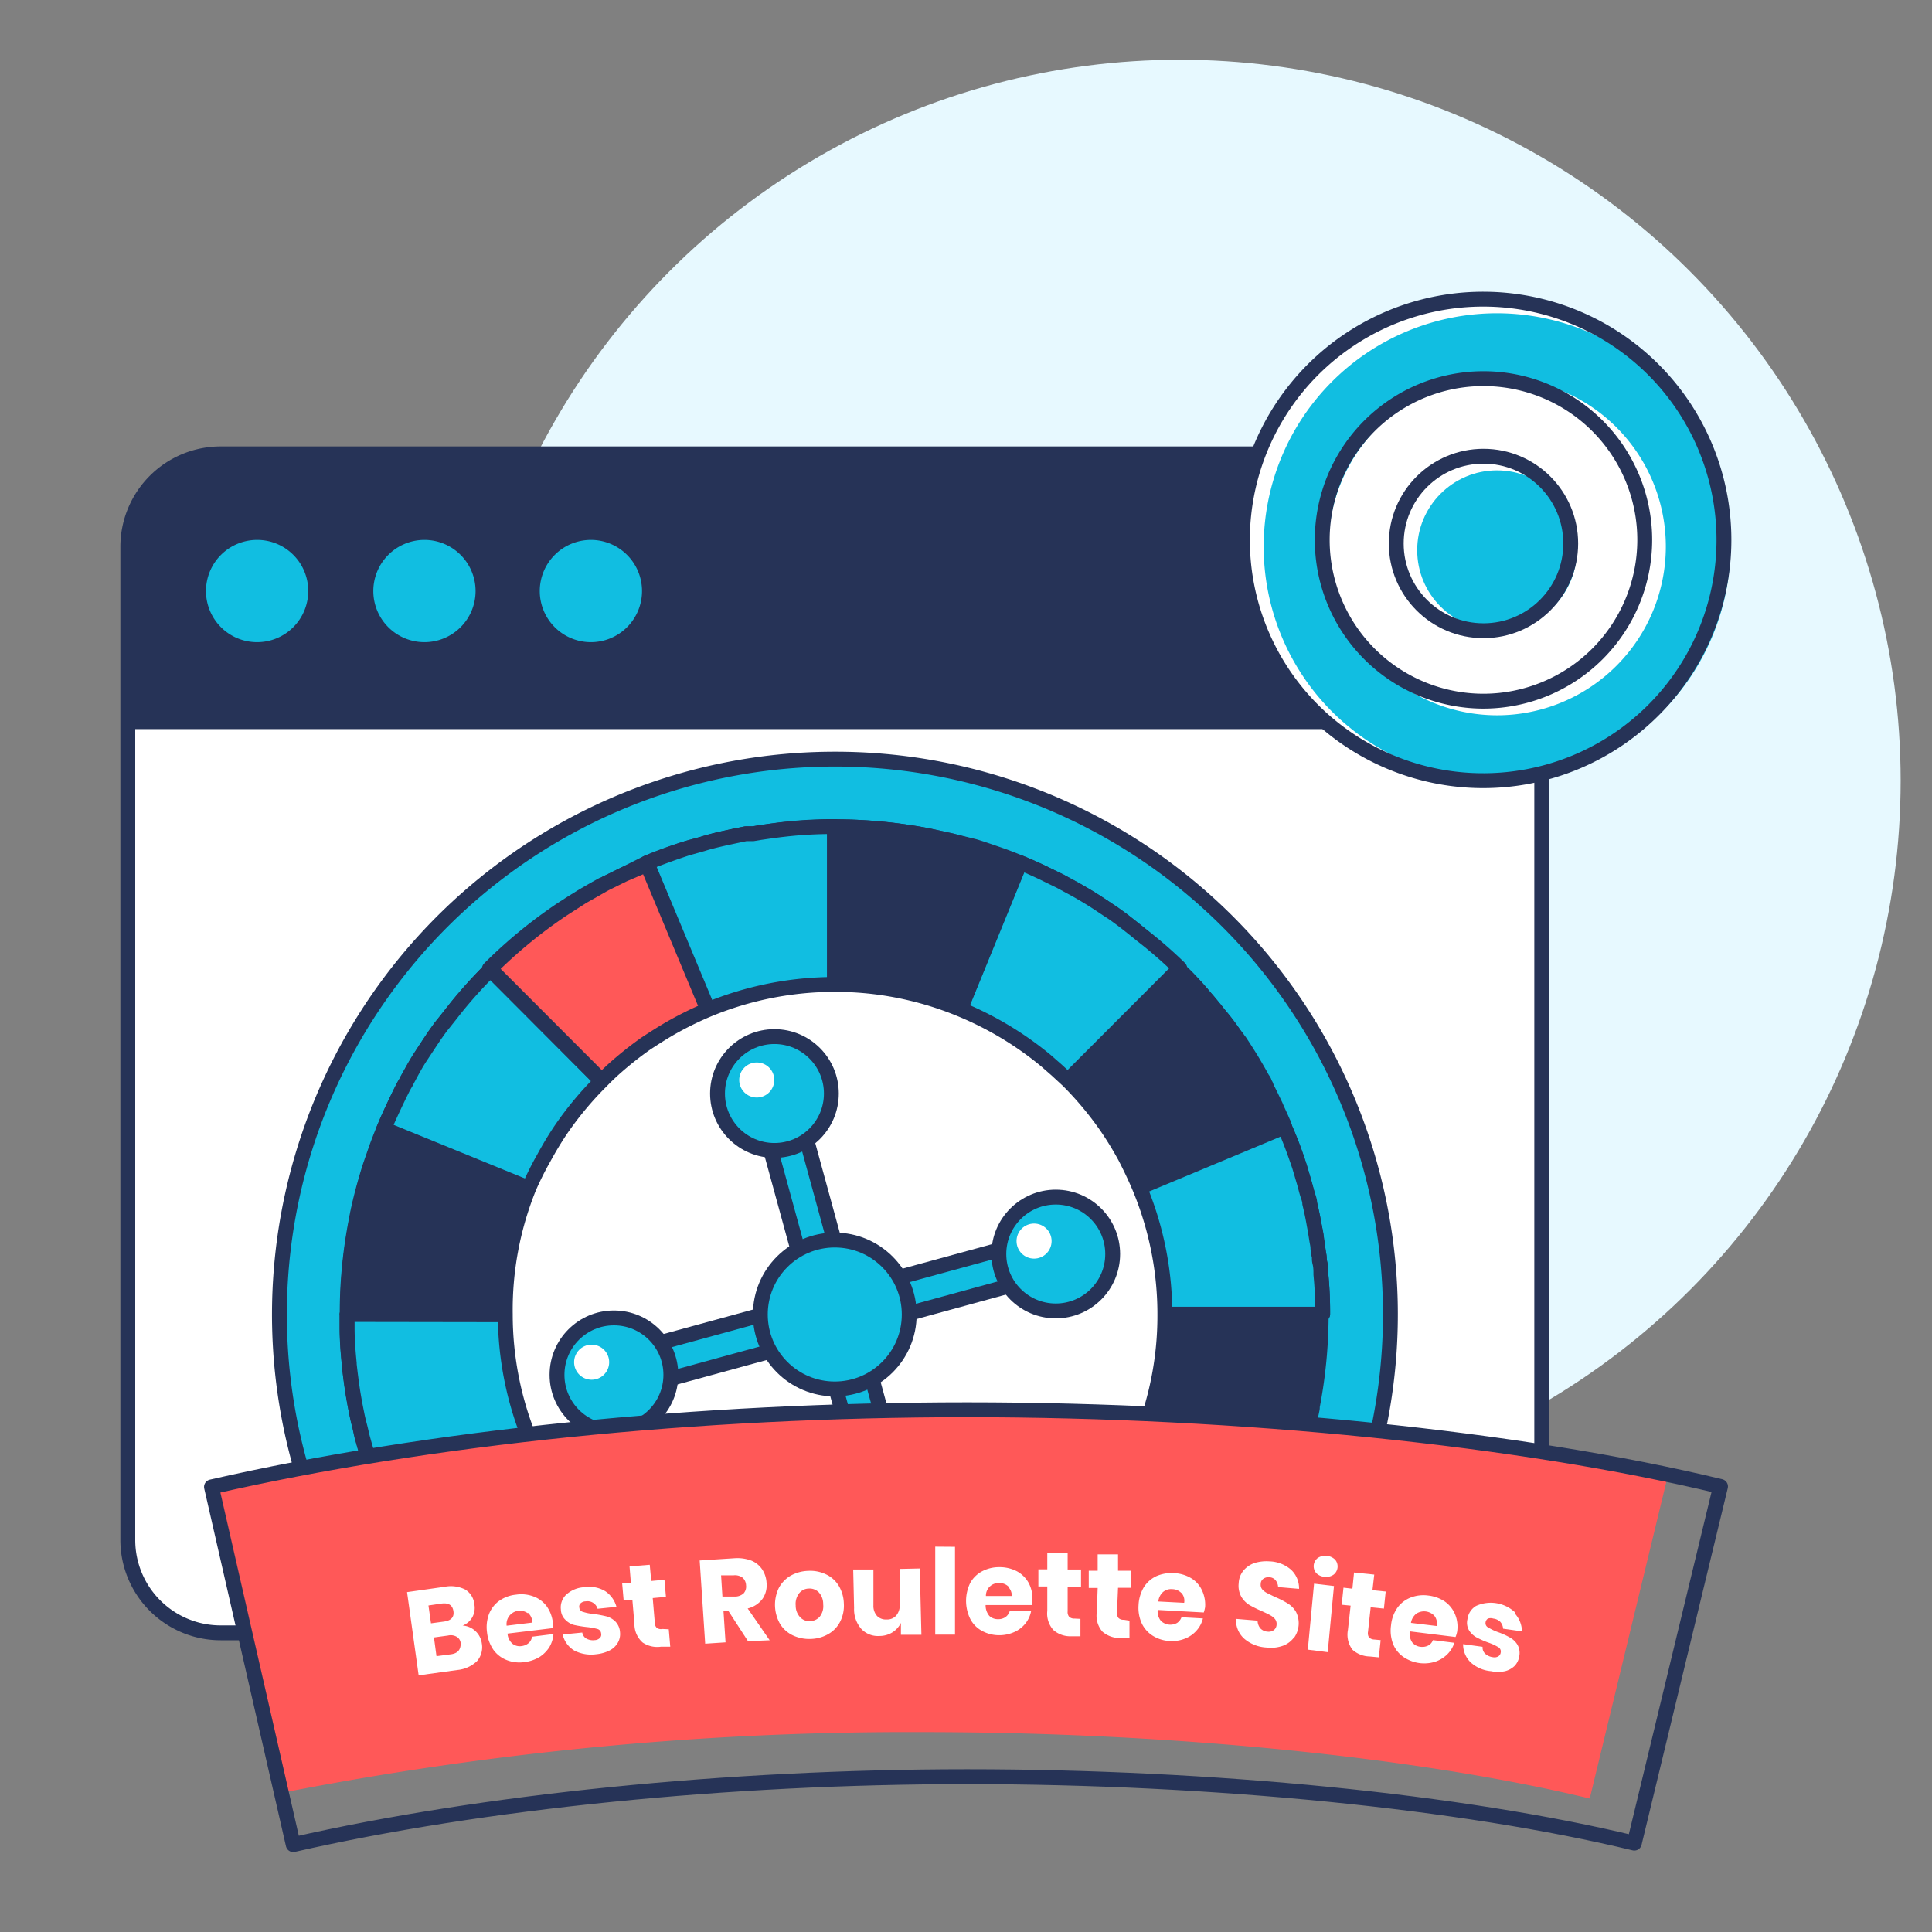 <svg xmlns="http://www.w3.org/2000/svg" viewBox="0 0 130 130"><rect x="0" y="0" width="130" height="130" fill="#808080" stroke="none"/><defs><style>.cls-1{fill:#e7f9ff;}.cls-2,.cls-9{fill:#fff;}.cls-2,.cls-5,.cls-6,.cls-7,.cls-8{stroke:#263357;stroke-linecap:round;stroke-linejoin:round;}.cls-3,.cls-7{fill:#263357;}.cls-4,.cls-5{fill:#11bee1;}.cls-6{fill:none;}.cls-10,.cls-8{fill:#ff5858;}</style></defs><g id="Layer_2" data-name="Layer 2"><circle class="cls-1" cx="79.38" cy="52.53" r="48.51"/><path class="cls-2" d="M103.74,36.79v66.82a6.25,6.25,0,0,1-6.25,6.26H14.85a6.25,6.25,0,0,1-6.25-6.26V36.79a6.25,6.25,0,0,1,6.25-6.25H97.49A6.25,6.25,0,0,1,103.74,36.79Z"/><path class="cls-3" d="M14.85,30.54H97.49a6.25,6.25,0,0,1,6.25,6.25V49.06a0,0,0,0,1,0,0H8.6a0,0,0,0,1,0,0V36.79A6.25,6.25,0,0,1,14.85,30.54Z"/><path class="cls-4" d="M17.3,36.33a3.44,3.44,0,1,0,3.44,3.44A3.43,3.43,0,0,0,17.3,36.33Z"/><path class="cls-4" d="M28.53,36.33A3.44,3.44,0,1,0,32,39.77,3.44,3.44,0,0,0,28.53,36.33Z"/><path class="cls-4" d="M39.76,36.33a3.44,3.44,0,1,0,3.44,3.44A3.44,3.44,0,0,0,39.76,36.33Z"/><path class="cls-5" d="M56.17,51.08a37.37,37.37,0,0,0-30.62,58.79H50.22a19.39,19.39,0,0,1-2.5-.86,22.08,22.08,0,0,1-7.26-4.83h0A22.19,22.19,0,0,1,35.66,97h0A21.93,21.93,0,0,1,34,88.45h0A22,22,0,0,1,35.62,80h0a21.1,21.1,0,0,1,1-2A20.83,20.83,0,0,1,37.75,76a21.4,21.4,0,0,1,2.7-3.29h0c.25-.26.5-.5.76-.74a23.92,23.92,0,0,1,2.22-1.77c.52-.36,1-.7,1.6-1a23.44,23.44,0,0,1,2.56-1.27h0a22.06,22.06,0,0,1,8.54-1.71h0a22.14,22.14,0,0,1,14.21,5.15l.72.63.77.74h0a21.88,21.88,0,0,1,2.58,3.1,23.09,23.09,0,0,1,1.27,2.08,20.88,20.88,0,0,1,.94,2h0a22.06,22.06,0,0,1,1.71,8.54v0a21.91,21.91,0,0,1-1.67,8.44,21.67,21.67,0,0,1-2.38,4.33c-.31.44-.65.88-1,1.3s-.95,1.1-1.47,1.62v0A22.15,22.15,0,0,1,64.74,109h0a21.29,21.29,0,0,1-2.62.9H86.78A37.36,37.36,0,0,0,56.17,51.08Z"/><path class="cls-6" d="M56.16,88.43h0v0h0v0Z"/><path class="cls-6" d="M39.76,88.44h0Z"/><path class="cls-6" d="M56.15,88.43h0l-1.22-1.23h0l-2.27-2.27h0l-8.06-8.06h0l-4.09-4.1h0L33,65.24h0a31.67,31.67,0,0,0-2.33,2.59c-.33.42-.65.83-1,1.26-.19.26-.39.53-.57.8s-.55.83-.81,1.25-.51.84-.75,1.28a3.62,3.62,0,0,0-.24.43,4.63,4.63,0,0,0-.24.43l-.15.3c-.24.49-.48,1-.7,1.48-.14.3-.26.6-.39.9h0c-.2.51-.4,1-.58,1.53s-.36,1-.51,1.53a.06.06,0,0,1,0,0c-.15.5-.29,1-.42,1.52s-.24,1-.34,1.56a32.59,32.59,0,0,0-.61,6.28h32.8Zm0,0v0h0l1.22,1.21v0h0L59.71,92h0l8.07,8.08,4.09,4.08h0v0l5.71,5.7H81l.61-.72c.34-.42.68-.86,1-1.3a30.92,30.92,0,0,0,3.3-5.59c.11-.22.22-.44.31-.66s.19-.45.27-.68a.31.31,0,0,0,.06-.13c.19-.46.36-.92.52-1.39l.18-.53s0-.05,0-.07c.08-.26.17-.52.24-.8s.19-.61.28-.93.2-.76.28-1.14.18-.75.25-1.14a.42.42,0,0,0,0-.12,32.87,32.87,0,0,0,.6-6.23Z"/><path class="cls-6" d="M56.17,88.43v0h0v0Z"/><path class="cls-5" d="M56.17,88.43h0Zm-1.26-1.24-2.28-2.28h0l-8.06-8.07-4.1-4.1h0L33,65.24h0a31.54,31.54,0,0,0-2.33,2.58c-.33.42-.65.83-1,1.26-.19.26-.39.54-.57.81s-.55.83-.82,1.24-.51.85-.74,1.28c-.08.15-.16.29-.23.44a4.63,4.63,0,0,0-.24.43l-.15.3c-.24.49-.48,1-.7,1.48-.14.3-.26.6-.39.9h0l9.79,4h0l15.91,6.53h0l1.57.64h0l1.79.74,1.22.5Zm21.81,9.7h0l-15.9-6.55-1.53-.63h0L57.43,89l-1.22-.5h0v0h0l1.23,1.24h0L59.7,92h0l8.07,8.07h0l4.1,4.1h0l5.71,5.7H81l.6-.72c.35-.43.69-.87,1-1.31a30.57,30.57,0,0,0,1.81-2.72c.54-.93,1-1.88,1.49-2.86.11-.23.21-.44.31-.67l.28-.67Z"/><path class="cls-6" d="M56.17,88.43h0Zm0,0v0h0v0Z"/><path class="cls-7" d="M56.15,88.43h0l-1.22-.5-1.79-.74h0l-1.57-.65L35.63,80h0l-9.79-4h0c-.2.51-.4,1-.58,1.53s-.35,1-.51,1.53a.06.06,0,0,1,0,0c-.15.5-.29,1-.42,1.52s-.24,1-.34,1.56a32.59,32.59,0,0,0-.61,6.28H56.17v0h0v0Zm.07,0h0l1.22.5,1.84.76h0l1.53.63,15.9,6.54h0l9.8,4h0a.35.35,0,0,0,0-.13c.19-.46.36-.92.52-1.39l.18-.53s0-.05,0-.07c.08-.26.17-.52.24-.8s.19-.61.28-.93.2-.76.28-1.14.18-.75.25-1.14a.42.42,0,0,0,0-.12,32.87,32.87,0,0,0,.6-6.23H56.22Z"/><path class="cls-6" d="M56.16,88.43h0v0Z"/><path class="cls-6" d="M56.16,88.45h0Zm0,0h0Z"/><path class="cls-6" d="M59.71,92h0l-2.26-2.26h0L59.7,92h0l8.07,8.07h0Zm-2.28-2.29-1.22-1.21h0l1.23,1.24h0Zm-1.24-1.24h0l-1.24-1.24h0L52.63,84.9l-8.06-8.06h0l8.06,8.07h0l2.28,2.28,1.22,1.23h.06Z"/><path class="cls-6" d="M56.17,88.44V55.64h0a30.9,30.9,0,0,0-3.47.18h0c-.53.06-1,.13-1.56.21h0l-.48.08-.24,0-.24,0-.73.14-.74.16c-.48.11-1,.24-1.42.38l-1,.27a26.83,26.83,0,0,0-2.76,1h0L42,58.83l-1.24.61-.2.11a.09.09,0,0,1-.05,0c-.45.25-.91.51-1.36.78l-.68.42-.67.43a32.63,32.63,0,0,0-4.87,4h0l7.49,7.5h0l4.1,4.1,8.06,8.07h0l2.28,2.28,1.22,1.23h0Zm15.71,15.73v0h0l-4.09-4.08L59.71,92h0l-2.26-2.27h0L56.2,88.47h0v21.37H77.59Z"/><path class="cls-6" d="M56.16,88.45h0Zm0,0h0Z"/><path class="cls-5" d="M56.17,88.45h0Zm0-32.83a28.55,28.55,0,0,0-3.46.19h0c-.53.06-1,.13-1.56.21h0l-.48.08-.24,0-.25,0-.72.15-.74.16c-.48.11-1,.23-1.43.37l-1,.28c-.93.3-1.86.64-2.76,1h0l4.08,9.77h0l6.63,15.88.67,1.61.73,1.75.52,1.24V55.63ZM64.73,109v0h0L58.1,93.07l-.67-1.61-.73-1.75-.51-1.24h0v0h0v0h0v0h0v21.36h9Z"/><path class="cls-6" d="M56.17,88.44h0Zm0,0h0Z"/><path class="cls-8" d="M56.16,88.45h0Zm0,0h0v0l-.51-1.22-.74-1.78-.66-1.58L47.62,67.94h0l-4.08-9.77h0L42,58.83l-1.24.61-.2.11h0l0,0-1.37.78-.67.43-.67.43a32.63,32.63,0,0,0-4.87,4h0l7.49,7.5h0l4.09,4.1h0l8.06,8.06h0l2.27,2.27h0l1.22,1.23h0v0Zm0,0h0Zm15.7,15.71v0h0l-4.09-4.08L59.71,92h0l-2.26-2.26h0v0l-1.22-1.21h0l.51,1.24.73,1.75.67,1.61,6.62,15.86h0l0,0,.37.91H77.59Z"/><path class="cls-6" d="M56.17,88.44h0Z"/><path class="cls-6" d="M56.16,88.44v0h0v0Z"/><path class="cls-6" d="M56.17,72v32.83h0V72Z"/><path class="cls-6" d="M76.79,62.91c-.42-.33-.83-.65-1.26-1l-.81-.57c-.4-.29-.83-.56-1.24-.82s-.85-.51-1.28-.75l-.43-.24-.44-.24-1.17-.57c-.5-.24-1-.46-1.51-.67s-1-.4-1.53-.58-1-.35-1.53-.51h0L64,56.57l-1.55-.34a33.5,33.5,0,0,0-6.29-.6h0V88.44h0l1.24-1.23h0l2.27-2.28,8.07-8.06,4.09-4.1h0l7.49-7.5h0A29.69,29.69,0,0,0,76.79,62.91ZM56.16,88.46h0l-1.22,1.23h0L40.47,104.16h0l-5.69,5.7H56.17V88.46Z"/><path class="cls-6" d="M56.16,88.44h0Z"/><path class="cls-5" d="M56.18,88.44v0h0v0ZM76.79,62.9q-.62-.51-1.26-1c-.26-.19-.53-.4-.8-.57s-.83-.56-1.25-.82-.84-.51-1.28-.75l-.43-.23-.44-.24-1.17-.57c-.5-.24-1-.46-1.51-.67h0l-4,9.79v0l-6.54,15.9h0l-.65,1.57h0l-.73,1.78-.51,1.23h0l1.24-1.23h0l2.27-2.28,8.07-8.06,4.09-4.1h0l7.49-7.5h0A29.81,29.81,0,0,0,76.79,62.9ZM56.15,88.46h0L54.91,89.7h0L40.45,104.16h0l-5.71,5.7H47.37l.35-.86v0l6.55-15.9.63-1.53v0l.75-1.82h0l.49-1.2h0v0h0Z"/><path class="cls-6" d="M56.17,88.44v0h0v0Zm0,0h0Z"/><path class="cls-7" d="M67.12,57.51,65.59,57h0L64,56.57l-1.55-.34a33.5,33.5,0,0,0-6.29-.6h0V88.44h0v0h0v0h0l.5-1.23h0l.73-1.78h0l.65-1.57h0l6.54-15.9v0l4-9.79h0C68.14,57.89,67.63,57.69,67.12,57.51Zm-11,31v0h0l-.5,1.2-.75,1.82-.63,1.55h0L47.73,109v0l-.35.86h8.81V88.49Z"/><path class="cls-6" d="M56.17,88.43v0h0v0Z"/><path class="cls-6" d="M56.15,88.44h0Z"/><path class="cls-6" d="M67.77,76.83,59.71,84.9l-2.28,2.27h0l-1.23,1.23h0v0h0l1.24-1.25h0l2.28-2.27,8.06-8.07ZM56.13,88.47,54.91,89.7h0l1.22-1.23h0ZM44.56,100.05h0L54.91,89.72h0Z"/><path class="cls-6" d="M88.88,85.76c0-.27,0-.53-.08-.8l-.06-.54L88.68,84l-.09-.56c0-.32-.1-.66-.16-1h0c-.09-.48-.2-1-.31-1.45-.05-.24-.11-.47-.17-.71s-.13-.49-.2-.73-.21-.72-.32-1.08c-.28-.9-.61-1.77-1-2.63h0c0-.09-.08-.19-.13-.28-.11-.26-.23-.52-.35-.78s-.13-.29-.2-.43a2.59,2.59,0,0,0-.14-.29c-.14-.3-.29-.59-.43-.87l-.15-.28s0,0,0-.05-.09-.16-.14-.24c-.2-.37-.42-.75-.64-1.12s-.56-.9-.86-1.34L83.31,70l-.11-.16L83,69.52c-.3-.44-.63-.87-1-1.3l-.25-.32-.48-.58-.15-.17c-.25-.3-.51-.6-.78-.89s-.63-.68-1-1h0l-7.49,7.5h0l-4.09,4.1L59.71,84.9l-2.27,2.28h0l-1.24,1.23H89A26.25,26.25,0,0,0,88.88,85.76ZM56.15,88.45H23.35c0,.13,0,.25,0,.38s0,.32,0,.47c0,.82.06,1.62.14,2.42,0,0,0,0,0,.08.06.54.13,1.1.21,1.64s.18,1.08.29,1.62c.05.26.11.53.18.79s.11.53.18.8a31.17,31.17,0,0,0,1,3.07c.09.23.16.46.25.68a4.22,4.22,0,0,1,.18.45l.11.23a.19.19,0,0,0,0,.07l0,.06c.19.47.4.91.61,1.35.09.17.17.34.25.51l0,0a.06.06,0,0,1,0,0c.06.12.12.24.19.36l.2.37c.15.29.31.57.47.86s.39.68.6,1c.1.16.2.32.31.48l.16.25.16.25a.61.61,0,0,0,.07.1c.54.8,1.11,1.58,1.72,2.32.2.25.4.49.61.73h3.42l5.71-5.7h0L54.9,89.71h0l1.23-1.22h0Z"/><path class="cls-6" d="M56.16,88.44h0v0Z"/><path class="cls-5" d="M56.16,88.45h0Zm32.72-2.69c0-.26,0-.53-.07-.8s0-.36-.07-.54L88.68,84c0-.19-.05-.38-.08-.57s-.1-.65-.17-1h0c-.08-.48-.19-1-.3-1.45,0-.24-.11-.47-.18-.71s-.13-.49-.2-.73-.21-.72-.32-1.08c-.3-.89-.62-1.77-1-2.63l-9.77,4.08h0L60.8,86.52l-1.59.66-1.78.74-1.21.51H89A26.25,26.25,0,0,0,88.88,85.76ZM56.16,88.45h0Zm-32.8,0v.39c0,.16,0,.32,0,.47,0,.82.06,1.62.14,2.42,0,0,0,0,0,.08.06.54.13,1.1.21,1.64s.18,1.08.29,1.62c.05.26.11.53.18.79s.13.53.19.79c.27,1,.59,2.06,1,3.08.09.23.16.46.25.68a4.22,4.22,0,0,1,.18.45c0,.08.07.16.1.23h0L35.66,97h0l15.88-6.63,1.59-.66L54.91,89l1.22-.5h0v0Zm32.8,0h0Z"/><path class="cls-6" d="M56.16,88.45h0Z"/><path class="cls-7" d="M86.33,75.52c-.11-.26-.23-.52-.35-.78s-.12-.29-.19-.43L85.64,74c-.14-.3-.29-.59-.43-.87,0-.1-.09-.19-.14-.28h0s0,0,0-.05-.09-.16-.14-.24c-.2-.37-.42-.75-.64-1.12s-.56-.9-.85-1.34a1.47,1.47,0,0,0-.1-.13l-.11-.16L83,69.52c-.3-.44-.63-.87-1-1.3l-.25-.32-.48-.58-.15-.17c-.25-.3-.51-.6-.78-.89s-.63-.68-1-1h0l-7.49,7.5h0l-4.09,4.1L59.71,84.9l-2.27,2.28h0l-1.24,1.23h0l1.21-.51,1.78-.74,1.59-.66,15.87-6.63h0l9.77-4.08h0C86.42,75.71,86.38,75.61,86.33,75.52ZM56.15,88.46h0Zm0,0L54.91,89l-1.75.73-1.6.67L35.67,97h0l-9.77,4.07h0a.16.16,0,0,0,0,.06l0,.06c.19.47.4.91.61,1.35.09.17.17.34.25.51l0,0,0,0,.18.37.2.37c.15.29.31.57.47.86s.4.68.61,1l.3.49.16.25a2.2,2.2,0,0,0,.17.25.37.37,0,0,0,.06.1c.55.8,1.12,1.58,1.72,2.32.2.25.41.49.62.73h3.44l5.69-5.69v0L54.91,89.72h0l1.23-1.23h0Z"/><path class="cls-6" d="M56.15,88.44h0Z"/><path class="cls-2" d="M76.67,79.89c-.28-.67-.6-1.33-.94-2a23.09,23.09,0,0,0-1.27-2.08,22.64,22.64,0,0,0-2.59-3.1L71.1,72l-.72-.63a22.4,22.4,0,0,0-5.76-3.46,22,22,0,0,0-8.45-1.67h0a22.24,22.24,0,0,0-8.54,1.7h0a23.44,23.44,0,0,0-2.56,1.27c-.55.32-1.08.66-1.6,1A23.92,23.92,0,0,0,41.23,72c-.26.24-.51.48-.76.74h0A22.58,22.58,0,0,0,37.75,76c-.42.62-.8,1.26-1.16,1.92a21.1,21.1,0,0,0-1,2h0A21.94,21.94,0,0,0,34,88.44h0a22.19,22.19,0,0,0,6.5,15.7h0A22.05,22.05,0,0,0,47.73,109a19.56,19.56,0,0,0,2.61.89H62a21.26,21.26,0,0,0,2.72-.93h0a22,22,0,0,0,7.15-4.78h0q.77-.78,1.47-1.62c.34-.42.68-.86,1-1.3a22.14,22.14,0,0,0,2.37-4.33h0a21.89,21.89,0,0,0,1.67-8.43v0A22.1,22.1,0,0,0,76.67,79.89Z"/><rect class="cls-5" x="40.76" y="87.18" width="30.83" height="2.52" transform="translate(-21.34 17.95) rotate(-15.3)"/><circle class="cls-5" cx="41.31" cy="92.51" r="3.83"/><circle class="cls-9" cx="39.81" cy="91.66" r="1.18"/><circle class="cls-5" cx="71.04" cy="84.38" r="3.83"/><circle class="cls-9" cx="69.58" cy="83.51" r="1.18"/><rect class="cls-5" x="40.76" y="87.18" width="30.83" height="2.52" transform="translate(126.67 10.93) rotate(74.7)"/><circle class="cls-5" cx="52.11" cy="73.58" r="3.83"/><circle class="cls-5" cx="60.24" cy="103.31" r="3.83"/><circle class="cls-9" cx="50.92" cy="72.67" r="1.18"/><circle class="cls-9" cx="59.06" cy="102.41" r="1.18"/><circle class="cls-5" cx="56.17" cy="88.45" r="5.01"/><path class="cls-9" d="M99.82,20.13A16.2,16.2,0,1,0,116,36.33,16.2,16.2,0,0,0,99.82,20.13Z"/><path class="cls-4" d="M100.73,21.08a15.7,15.7,0,1,0,15.7,15.7A15.72,15.72,0,0,0,100.73,21.08Zm0,27.05a11.35,11.35,0,1,1,11.36-11.35A11.36,11.36,0,0,1,100.73,48.13Z"/><circle class="cls-4" cx="100.73" cy="37.02" r="5.37"/><path class="cls-6" d="M99.82,20.13A16.2,16.2,0,1,0,116,36.33,16.2,16.2,0,0,0,99.82,20.13Zm0,27.05a10.85,10.85,0,1,1,10.85-10.85A10.86,10.86,0,0,1,99.82,47.18Z"/><circle class="cls-6" cx="99.82" cy="36.57" r="5.87"/><path class="cls-10" d="M18.94,120.64a219.46,219.46,0,0,1,43.14-4.09c16.52,0,33.31,1.67,44.89,4.47l5.27-21.79c-13.07-2.75-30.35-4.37-47.16-4.37-18.14,0-36.2,1.84-50.85,5.19Z"/><path class="cls-6" d="M19.73,124.12c12.72-2.9,29.24-4.57,45.35-4.57,16.52,0,33.31,1.67,44.89,4.47l5.8-24c-13.37-3.23-32.33-5.16-50.69-5.16-18.14,0-36.2,1.84-50.85,5.19Z"/><path class="cls-9" d="M32,109.76a1.38,1.38,0,0,1,.42.82,1.43,1.43,0,0,1-.32,1.19,2.2,2.2,0,0,1-1.32.6l-2.61.36-.78-5.6,2.54-.36a2.14,2.14,0,0,1,1.38.19,1.31,1.31,0,0,1,.61,1,1.29,1.29,0,0,1-.15.88,1.26,1.26,0,0,1-.64.54A1.39,1.39,0,0,1,32,109.76ZM29,109.23l.89-.12c.47-.07.68-.3.62-.7s-.32-.57-.8-.51l-.88.13ZM31,110.58a.55.55,0,0,0-.26-.44.8.8,0,0,0-.59-.09l-.95.13.17,1.26,1-.13C30.81,111.24,31,111,31,110.58Z"/><path class="cls-9" d="M37.22,109.55l-3.07.37a1,1,0,0,0,.34.69.8.8,0,0,0,.61.15.89.89,0,0,0,.48-.21.72.72,0,0,0,.22-.42l1.44-.18a2,2,0,0,1-.28.89,2.18,2.18,0,0,1-.68.67,2.58,2.58,0,0,1-1,.33,2.34,2.34,0,0,1-1.19-.14,2,2,0,0,1-.89-.69,2.57,2.57,0,0,1-.43-1.18,2.51,2.51,0,0,1,.14-1.24,2,2,0,0,1,.69-.88,2.37,2.37,0,0,1,1.13-.41,2.33,2.33,0,0,1,1.19.13,1.91,1.91,0,0,1,.87.66,2.32,2.32,0,0,1,.41,1.09A2.28,2.28,0,0,1,37.22,109.55Zm-1.71-1a.9.9,0,0,0-1.42.84l1.73-.21A.87.87,0,0,0,35.51,108.51Z"/><path class="cls-9" d="M40.73,107.07a1.84,1.84,0,0,1,.75,1.05l-1.27.13a.71.71,0,0,0-.8-.5.51.51,0,0,0-.34.13.3.3,0,0,0-.09.29.32.32,0,0,0,.25.29,3.24,3.24,0,0,0,.71.14,8.45,8.45,0,0,1,.86.16,1.39,1.39,0,0,1,.6.34,1.15,1.15,0,0,1,.32.73,1.17,1.17,0,0,1-.14.69,1.34,1.34,0,0,1-.55.53,2.57,2.57,0,0,1-.91.26,2.46,2.46,0,0,1-1.48-.25,1.7,1.7,0,0,1-.78-1.08l1.32-.13a.57.57,0,0,0,.28.41.93.93,0,0,0,.56.1.51.51,0,0,0,.34-.14.32.32,0,0,0,.09-.3.34.34,0,0,0-.25-.31,4.11,4.11,0,0,0-.73-.13,8.09,8.09,0,0,1-.84-.14,1.28,1.28,0,0,1-.58-.34,1,1,0,0,1-.31-.7,1.18,1.18,0,0,1,.36-1,1.94,1.94,0,0,1,1.24-.5A2.06,2.06,0,0,1,40.73,107.07Z"/><path class="cls-9" d="M45,109.63l.1,1.17-.61,0a1.76,1.76,0,0,1-1.25-.28,1.65,1.65,0,0,1-.55-1.24l-.14-1.64-.59,0-.1-1.14.59,0-.09-1.1,1.36-.11.1,1.09.89-.08.1,1.15-.89.08.14,1.65a.47.47,0,0,0,.14.36.49.49,0,0,0,.37.07Z"/><path class="cls-9" d="M50.33,110.43,49,108.38l-.32,0,.14,2.13-1.37.09L47.08,105l2.33-.15a2.72,2.72,0,0,1,1.15.16,1.62,1.62,0,0,1,.73.6,1.81,1.81,0,0,1,.29.9,1.61,1.61,0,0,1-.27,1.07,1.75,1.75,0,0,1-1,.65l1.48,2.14Zm-1.72-3,.84,0a.87.87,0,0,0,.59-.22.69.69,0,0,0,.16-.54.72.72,0,0,0-.23-.51.86.86,0,0,0-.61-.16l-.84,0Z"/><path class="cls-9" d="M55.57,105.93a2,2,0,0,1,.86.76,2.45,2.45,0,0,1,.35,1.2,2.37,2.37,0,0,1-.25,1.23,2,2,0,0,1-.79.83,2.49,2.49,0,0,1-1.17.33,2.6,2.6,0,0,1-1.2-.23,2.06,2.06,0,0,1-.87-.76,2.61,2.61,0,0,1-.1-2.43,2.1,2.1,0,0,1,.79-.83,2.57,2.57,0,0,1,1.18-.33A2.46,2.46,0,0,1,55.57,105.93Zm-1.79,1.27a1.16,1.16,0,0,0-.24.83,1.13,1.13,0,0,0,.31.8.83.83,0,0,0,.67.25.87.87,0,0,0,.64-.3,1.13,1.13,0,0,0,.23-.83,1.15,1.15,0,0,0-.3-.81.87.87,0,0,0-.67-.25A.84.84,0,0,0,53.78,107.2Z"/><path class="cls-9" d="M61.89,105.54,62,110l-1.38,0v-.8a1.55,1.55,0,0,1-.56.63,1.62,1.62,0,0,1-.88.25,1.53,1.53,0,0,1-1.23-.48,2,2,0,0,1-.48-1.4l-.06-2.59,1.36,0,0,2.42a1,1,0,0,0,.25.71.83.83,0,0,0,.64.23.8.8,0,0,0,.65-.27,1.07,1.07,0,0,0,.23-.76l0-2.37Z"/><path class="cls-9" d="M64.26,104.08l0,5.91H62.93l0-5.92Z"/><path class="cls-9" d="M69.42,108l-3.1,0a1.09,1.09,0,0,0,.25.73.82.82,0,0,0,.59.22.83.83,0,0,0,.51-.15.77.77,0,0,0,.27-.39l1.44,0a1.91,1.91,0,0,1-.39.84,2,2,0,0,1-.75.57,2.45,2.45,0,0,1-1,.21,2.4,2.4,0,0,1-1.16-.29,1.91,1.91,0,0,1-.79-.8,2.75,2.75,0,0,1,0-2.44,2,2,0,0,1,.81-.78,2.46,2.46,0,0,1,1.17-.27,2.52,2.52,0,0,1,1.16.28,2,2,0,0,1,.78.77,2.23,2.23,0,0,1,.26,1.14A1.73,1.73,0,0,1,69.42,108Zm-1.57-1.25a.85.85,0,0,0-.6-.23.85.85,0,0,0-.91.87l1.74,0A.82.82,0,0,0,67.85,106.79Z"/><path class="cls-9" d="M72.7,108.93l0,1.17h-.61a1.72,1.72,0,0,1-1.21-.42,1.65,1.65,0,0,1-.41-1.29l0-1.64-.6,0,0-1.15h.6l0-1.09,1.37,0,0,1.1.9,0,0,1.15-.9,0,0,1.66a.51.51,0,0,0,.1.37.5.5,0,0,0,.36.12Z"/><path class="cls-9" d="M76,109.05l0,1.17-.61,0a1.79,1.79,0,0,1-1.21-.43,1.63,1.63,0,0,1-.38-1.3l.06-1.64-.6,0,0-1.16.6,0,0-1.1,1.37,0,0,1.1.89,0,0,1.15-.89,0-.07,1.66a.51.51,0,0,0,.1.37.46.46,0,0,0,.36.12Z"/><path class="cls-9" d="M81,108.5l-3.1-.17a1,1,0,0,0,.22.74.92.92,0,0,0,1.09.13.78.78,0,0,0,.29-.38l1.44.08a1.86,1.86,0,0,1-.43.82,2,2,0,0,1-.78.54,2.31,2.31,0,0,1-1,.16,2.35,2.35,0,0,1-1.14-.34,2,2,0,0,1-.76-.84,2.53,2.53,0,0,1-.22-1.23,2.6,2.6,0,0,1,.35-1.2,2,2,0,0,1,.84-.75,2.54,2.54,0,0,1,1.18-.21,2.46,2.46,0,0,1,1.15.33,1.87,1.87,0,0,1,.74.81,2.28,2.28,0,0,1,.22,1.15A2.7,2.7,0,0,1,81,108.5Zm-1.52-1.32a.86.86,0,0,0-.59-.25.85.85,0,0,0-.63.19,1,1,0,0,0-.32.64l1.74.09A.78.78,0,0,0,79.49,107.18Z"/><path class="cls-9" d="M87.07,110.18a1.62,1.62,0,0,1-.72.55,2.34,2.34,0,0,1-1.09.13,2.51,2.51,0,0,1-1.52-.58,1.67,1.67,0,0,1-.57-1.35l1.45.12a.83.83,0,0,0,.19.52.72.72,0,0,0,.48.22.59.59,0,0,0,.43-.11.49.49,0,0,0,.18-.37.53.53,0,0,0-.11-.37,1.09,1.09,0,0,0-.33-.26c-.13-.08-.32-.16-.55-.27a7.49,7.49,0,0,1-.85-.42,1.61,1.61,0,0,1-.54-.56,1.51,1.51,0,0,1-.17-.9,1.43,1.43,0,0,1,.32-.85,1.67,1.67,0,0,1,.75-.51,2.72,2.72,0,0,1,1-.11,2.31,2.31,0,0,1,1.46.57,1.71,1.71,0,0,1,.53,1.28L86,106.79a.76.76,0,0,0-.17-.46.56.56,0,0,0-.42-.2.57.57,0,0,0-.4.1.43.43,0,0,0-.18.36.48.48,0,0,0,.1.35,1.15,1.15,0,0,0,.32.25l.55.27a5.62,5.62,0,0,1,.86.44,1.59,1.59,0,0,1,.55.57,1.69,1.69,0,0,1-.12,1.71Z"/><path class="cls-9" d="M89.76,106.72l-.42,4.45L88,111l.42-4.44Zm-1.1-1.88a.88.88,0,0,1,.61-.15.89.89,0,0,1,.57.26.7.7,0,0,1-.1,1,.86.86,0,0,1-.61.15.85.85,0,0,1-.57-.26.7.7,0,0,1,.1-1Z"/><path class="cls-9" d="M92.9,110.36l-.12,1.16-.62-.06A1.77,1.77,0,0,1,91,111a1.68,1.68,0,0,1-.3-1.33l.18-1.63-.6-.06.12-1.15.6.07.11-1.09,1.36.14L92.35,107l.89.09-.12,1.15-.89-.09-.18,1.65a.52.52,0,0,0,.07.38.54.54,0,0,0,.35.14Z"/><path class="cls-9" d="M97.94,110.15l-3.08-.38a1.05,1.05,0,0,0,.17.75.83.83,0,0,0,.56.29.89.89,0,0,0,.52-.09.69.69,0,0,0,.31-.36l1.44.18a1.92,1.92,0,0,1-.49.79,2.11,2.11,0,0,1-.82.49,2.49,2.49,0,0,1-1,.09,2.52,2.52,0,0,1-1.12-.42,1.93,1.93,0,0,1-.7-.89,2.51,2.51,0,0,1-.13-1.24,2.46,2.46,0,0,1,.43-1.18,2,2,0,0,1,.88-.68,2.38,2.38,0,0,1,1.2-.14,2.51,2.51,0,0,1,1.12.41,2,2,0,0,1,.68.86,2.2,2.2,0,0,1,.14,1.15A1.76,1.76,0,0,1,97.94,110.15Zm-1.42-1.42a.95.95,0,0,0-1.22-.15,1,1,0,0,0-.36.62l1.73.21A.82.82,0,0,0,96.52,108.73Z"/><path class="cls-9" d="M101.93,108.57a1.84,1.84,0,0,1,.48,1.2l-1.27-.18a.76.76,0,0,0-.19-.46.8.8,0,0,0-.47-.22.58.58,0,0,0-.36,0,.36.36,0,0,0-.16.26.32.32,0,0,0,.18.34,3.65,3.65,0,0,0,.65.31,4.77,4.77,0,0,1,.8.36,1.38,1.38,0,0,1,.51.48,1.12,1.12,0,0,1,.13.77,1.23,1.23,0,0,1-.3.65,1.43,1.43,0,0,1-.66.37,2.23,2.23,0,0,1-.94,0,2.32,2.32,0,0,1-1.38-.6,1.68,1.68,0,0,1-.5-1.22l1.31.18a.57.57,0,0,0,.18.47.93.93,0,0,0,.52.23.5.5,0,0,0,.36-.06.35.35,0,0,0,.16-.26.33.33,0,0,0-.17-.36,3.5,3.5,0,0,0-.68-.31,6,6,0,0,1-.77-.34,1.38,1.38,0,0,1-.5-.46,1,1,0,0,1-.12-.76,1.21,1.21,0,0,1,.58-.9,2.39,2.39,0,0,1,2.61.42Z"/></g></svg>
